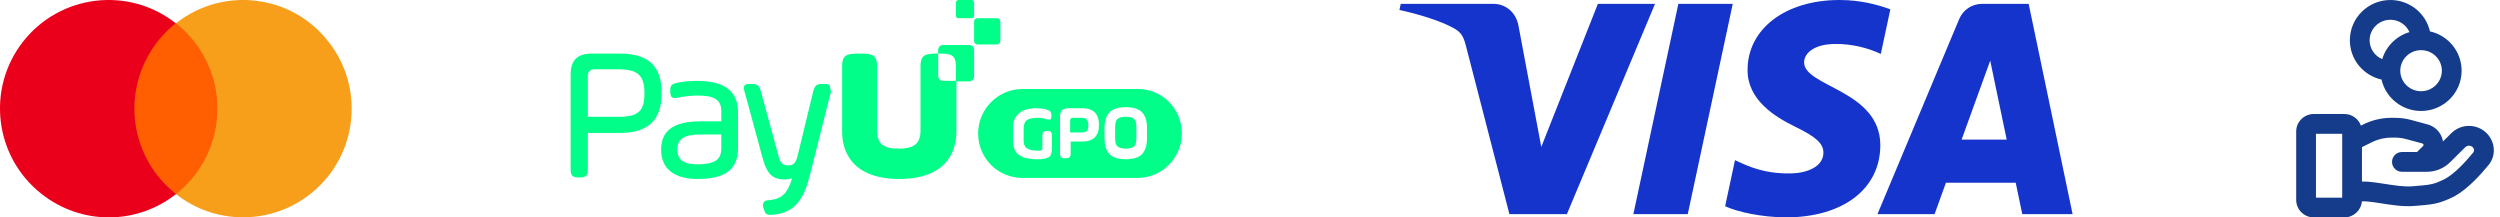 <svg width="184" height="16" viewBox="0 0 184 16" fill="none" xmlns="http://www.w3.org/2000/svg">
<g clip-path="url(#clip0_3_133)">
<path d="M16.443 1.712H9.446V14.284H16.443V1.712Z" fill="#FF5F00"/>
<path d="M9.89 7.998C9.89 5.555 11.023 3.223 12.934 1.712C9.468 -1.02 4.426 -0.42 1.694 3.067C-1.016 6.532 -0.416 11.552 3.071 14.284C5.981 16.572 10.046 16.572 12.956 14.284C11.023 12.774 9.89 10.441 9.89 7.998Z" fill="#EB001B"/>
<path d="M25.883 7.998C25.883 12.418 22.307 15.994 17.887 15.994C16.088 15.994 14.355 15.395 12.956 14.284C16.421 11.552 17.02 6.532 14.288 3.045C13.889 2.556 13.444 2.09 12.956 1.712C16.421 -1.02 21.463 -0.42 24.173 3.067C25.283 4.466 25.883 6.199 25.883 7.998Z" fill="#F79E1B"/>
<g clip-path="url(#clip1_3_133)">
<path d="M69.423 5.954C69.2 5.954 69.051 5.805 69.051 5.581V3.944H68.902C68.046 3.944 67.749 4.093 67.749 4.874V6.698V7.07V7.107V9.674C67.749 9.972 67.674 10.233 67.563 10.419C67.34 10.791 66.856 10.94 66.149 10.94C65.405 10.94 64.958 10.791 64.735 10.419C64.623 10.233 64.549 9.972 64.549 9.674V7.144V7.107V6.698V4.874C64.549 4.093 64.251 3.944 63.395 3.944H63.135C62.279 3.944 61.981 4.093 61.981 4.874V9.674C61.981 10.456 62.167 11.088 62.502 11.609C63.135 12.614 64.4 13.172 66.186 13.172C67.972 13.172 69.237 12.614 69.87 11.609C70.205 11.088 70.391 10.419 70.391 9.674V5.954H69.423Z" fill="#00FE89"/>
<path d="M71.954 1.34H73.367C73.516 1.34 73.628 1.451 73.628 1.6V3.014C73.628 3.163 73.516 3.274 73.367 3.274H71.954C71.805 3.274 71.693 3.163 71.693 3.014V1.6C71.693 1.451 71.805 1.34 71.954 1.34Z" fill="#00FE89"/>
<path d="M70.54 0H71.507C71.619 0 71.693 0.074 71.693 0.186V1.153C71.693 1.265 71.619 1.34 71.507 1.34H70.54C70.428 1.34 70.353 1.265 70.353 1.153V0.186C70.353 0.074 70.465 0 70.54 0Z" fill="#00FE89"/>
<path d="M45.609 3.944H43.563C42.484 3.944 42 4.428 42 5.507V12.502C42 12.912 42.149 13.06 42.558 13.06H42.707C43.116 13.06 43.265 12.912 43.265 12.502V9.786H45.609C47.693 9.786 48.698 8.856 48.698 6.847C48.698 4.837 47.693 3.944 45.609 3.944ZM47.433 6.847C47.433 8 47.135 8.595 45.609 8.595H43.265V5.656C43.265 5.247 43.414 5.098 43.823 5.098H45.609C46.763 5.135 47.433 5.395 47.433 6.847Z" fill="#00FE89"/>
<path d="M51.302 5.953C50.484 5.953 50 6.065 49.814 6.102C49.479 6.177 49.33 6.251 49.33 6.66V6.772C49.33 6.921 49.367 7.033 49.405 7.107C49.479 7.181 49.553 7.219 49.665 7.219C49.739 7.219 49.777 7.219 49.888 7.181C50.074 7.144 50.707 7.033 51.377 7.033C52.605 7.033 53.088 7.367 53.088 8.186V8.93H51.563C49.591 8.93 48.66 9.6 48.66 11.014C48.66 12.428 49.628 13.172 51.34 13.172C53.386 13.172 54.316 12.465 54.316 10.902V8.186C54.279 6.698 53.312 5.953 51.302 5.953ZM53.088 9.898V10.865C53.088 11.646 52.791 12.093 51.302 12.093C50.335 12.093 49.851 11.758 49.851 11.014C49.851 10.233 50.335 9.898 51.563 9.898H53.088Z" fill="#00FE89"/>
<path d="M61.051 6.288C60.977 6.177 60.791 6.177 60.642 6.177H60.53C60.121 6.177 59.972 6.288 59.861 6.698L58.707 11.46C58.558 12.056 58.372 12.168 58.037 12.168C57.628 12.168 57.442 12.056 57.293 11.46L55.991 6.698C55.879 6.288 55.73 6.177 55.321 6.177H55.209C55.06 6.177 54.874 6.177 54.8 6.288C54.726 6.4 54.726 6.549 54.8 6.735L56.102 11.535C56.363 12.465 56.623 13.209 57.739 13.209C57.926 13.209 58.112 13.172 58.298 13.135C57.963 14.177 57.628 14.623 56.623 14.735C56.437 14.735 56.288 14.772 56.214 14.884C56.139 14.995 56.139 15.144 56.177 15.256L56.214 15.367C56.288 15.665 56.363 15.814 56.698 15.814C56.735 15.814 56.772 15.814 56.809 15.814C58.298 15.702 59.079 14.921 59.563 13.06L61.163 6.735C61.088 6.549 61.126 6.363 61.051 6.288Z" fill="#00FE89"/>
<path d="M71.321 3.312H69.423C69.2 3.312 69.051 3.46 69.051 3.684V3.944H69.2C70.056 3.944 70.353 4.093 70.353 4.874V5.991H71.321C71.544 5.991 71.693 5.842 71.693 5.619V3.684C71.693 3.46 71.544 3.312 71.321 3.312Z" fill="#00FE89"/>
<path d="M82.856 8.595C82.521 8.595 82.335 8.67 82.223 8.781C82.112 8.893 82.074 9.116 82.074 9.377V10.158C82.074 10.456 82.112 10.642 82.223 10.754C82.335 10.865 82.558 10.94 82.856 10.94C83.153 10.94 83.377 10.865 83.488 10.754C83.6 10.642 83.637 10.419 83.637 10.158V9.377C83.637 9.079 83.6 8.893 83.488 8.781C83.414 8.67 83.191 8.595 82.856 8.595Z" fill="#00FE89"/>
<path d="M79.619 8.67H78.949C78.837 8.67 78.763 8.744 78.763 8.856V9.749H79.619C79.805 9.749 79.916 9.712 79.991 9.637C80.065 9.563 80.102 9.414 80.102 9.228C80.102 9.042 80.065 8.93 79.991 8.819C79.954 8.707 79.805 8.67 79.619 8.67Z" fill="#00FE89"/>
<path d="M83.749 6.549H75.265C73.479 6.549 71.991 8 71.991 9.823C71.991 11.646 73.442 13.098 75.265 13.098H83.712C85.498 13.098 86.986 11.646 86.986 9.823C86.986 8 85.535 6.549 83.749 6.549ZM77.423 10.865C77.423 11.126 77.386 11.312 77.312 11.46C77.237 11.572 77.088 11.646 76.828 11.684C76.679 11.721 76.53 11.721 76.344 11.721C75.712 11.721 75.265 11.609 74.967 11.386C74.67 11.163 74.558 10.791 74.558 10.27V9.377C74.558 8.93 74.707 8.595 75.005 8.335C75.302 8.074 75.749 7.963 76.307 7.963C76.567 7.963 76.828 8 77.051 8.074C77.163 8.112 77.274 8.149 77.312 8.223C77.349 8.26 77.386 8.372 77.386 8.484V8.521C77.386 8.67 77.349 8.744 77.312 8.781C77.274 8.819 77.2 8.819 77.051 8.781C76.828 8.707 76.567 8.67 76.344 8.67C75.972 8.67 75.712 8.744 75.563 8.856C75.414 8.967 75.34 9.191 75.34 9.488V10.381C75.34 10.605 75.414 10.791 75.563 10.902C75.712 11.014 75.972 11.088 76.344 11.088C76.419 11.088 76.493 11.088 76.567 11.088C76.679 11.088 76.716 11.014 76.716 10.902V9.972C76.716 9.86 76.754 9.749 76.791 9.712C76.828 9.674 76.939 9.637 77.051 9.637H77.088C77.2 9.637 77.312 9.674 77.349 9.712C77.386 9.749 77.423 9.86 77.423 9.972V10.865ZM79.656 10.419H78.8V11.312C78.8 11.423 78.763 11.535 78.726 11.572C78.688 11.609 78.577 11.646 78.465 11.646H78.353C78.205 11.646 78.13 11.609 78.093 11.572C78.056 11.535 78.019 11.423 78.019 11.312V8.633C78.019 8.409 78.056 8.223 78.167 8.112C78.279 8 78.465 7.963 78.688 7.963H79.619C80.474 7.963 80.884 8.372 80.884 9.191C80.884 10.009 80.474 10.419 79.656 10.419ZM84.419 10.195C84.419 10.679 84.307 11.051 84.084 11.312C83.86 11.572 83.451 11.721 82.856 11.721C82.26 11.721 81.851 11.572 81.628 11.312C81.405 11.051 81.293 10.679 81.293 10.195V9.414C81.293 8.93 81.405 8.558 81.628 8.298C81.851 8.037 82.26 7.888 82.856 7.888C83.451 7.888 83.86 8.037 84.084 8.298C84.307 8.558 84.419 8.93 84.419 9.414V10.195Z" fill="#00FE89"/>
</g>
<path d="M121.81 0.283L115.324 15.758H111.093L107.901 3.408C107.707 2.647 107.539 2.369 106.949 2.048C105.987 1.526 104.398 1.037 103 0.733L103.095 0.283H109.907C110.775 0.283 111.556 0.861 111.753 1.861L113.438 10.815L117.605 0.283H121.81V0.283ZM138.391 10.706C138.408 6.621 132.743 6.396 132.782 4.572C132.794 4.016 133.323 3.426 134.48 3.275C135.054 3.2 136.634 3.143 138.427 3.968L139.13 0.686C138.167 0.336 136.927 0 135.385 0C131.429 0 128.644 2.103 128.62 5.115C128.595 7.343 130.608 8.586 132.125 9.327C133.685 10.085 134.209 10.572 134.203 11.25C134.192 12.288 132.958 12.746 131.806 12.764C129.793 12.796 128.626 12.22 127.695 11.787L126.97 15.178C127.905 15.607 129.631 15.981 131.421 16C135.627 16 138.378 13.923 138.391 10.706ZM148.84 15.758H152.542L149.31 0.283H145.893C145.125 0.283 144.476 0.73 144.19 1.418L138.182 15.758H142.386L143.22 13.447H148.356L148.84 15.758ZM144.373 10.275L146.48 4.464L147.693 10.275H144.373ZM127.53 0.283L124.22 15.758H120.217L123.528 0.283H127.53Z" fill="#1434CB"/>
<path d="M172.548 8.391C173.104 8.391 173.583 8.745 173.763 9.244L173.931 9.161L174.178 9.047C174.759 8.799 175.386 8.671 176.021 8.671H176.251C176.667 8.671 177.08 8.726 177.481 8.835L178.667 9.156L178.773 9.188C179.348 9.386 179.714 9.873 179.805 10.41L180.421 9.8L180.541 9.691C181.161 9.176 182.054 9.122 182.736 9.572L182.887 9.684C183.584 10.256 183.784 11.289 183.217 12.067L183.156 12.146C182.586 12.844 181.649 13.886 180.678 14.428L180.483 14.529C179.621 14.946 179.096 15.036 178.428 15.096L177.692 15.158C176.878 15.231 175.93 15.071 175.188 14.955C174.795 14.894 174.454 14.844 174.163 14.823C174.027 14.813 173.919 14.813 173.835 14.816C173.782 15.483 173.221 16 172.548 16H170.291C169.584 16 169 15.43 169 14.713V9.678C169 8.962 169.584 8.392 170.291 8.391H172.548ZM170.455 14.546H172.386V9.846H170.455V14.546ZM176.021 10.126C175.582 10.126 175.149 10.215 174.747 10.386L174.577 10.464L173.84 10.828V13.36C173.986 13.357 174.131 13.363 174.266 13.372C174.628 13.398 175.028 13.458 175.411 13.518C176.221 13.644 176.966 13.763 177.562 13.71L178.281 13.648C178.881 13.595 179.197 13.535 179.849 13.22L179.986 13.148C180.673 12.761 181.453 11.931 182.029 11.226L182.06 11.179C182.111 11.078 182.101 10.94 181.995 10.835L181.933 10.786C181.799 10.697 181.625 10.702 181.497 10.79L181.445 10.833L180.327 11.941C179.873 12.391 179.258 12.643 178.619 12.643H176.781C176.379 12.643 176.053 12.318 176.053 11.916C176.053 11.515 176.379 11.189 176.781 11.189H177.892L178.341 10.744L178.359 10.721C178.387 10.671 178.373 10.604 178.318 10.572L178.287 10.56L177.101 10.239C176.824 10.164 176.538 10.126 176.251 10.126H176.021ZM179.721 5.203C179.721 4.375 179.042 3.692 178.191 3.692C177.34 3.693 176.661 4.375 176.661 5.203C176.661 6.031 177.34 6.713 178.191 6.713C179.042 6.713 179.721 6.031 179.721 5.203ZM181.175 5.203C181.175 6.846 179.833 8.168 178.191 8.168C176.774 8.167 175.581 7.183 175.281 5.857C173.95 5.561 172.95 4.384 172.95 2.965C172.95 1.322 174.292 0 175.934 0C177.351 0 178.544 0.984 178.844 2.31C180.175 2.605 181.175 3.784 181.175 5.203ZM174.404 2.965C174.404 3.584 174.784 4.122 175.331 4.354C175.618 3.398 176.377 2.647 177.336 2.362C177.101 1.83 176.565 1.455 175.934 1.455C175.083 1.455 174.404 2.137 174.404 2.965Z" fill="#143C8A"/>
</g>
<defs>
<clipPath id="clip0_3_133">
<rect width="184" height="16" fill="white"/>
</clipPath>
<clipPath id="clip1_3_133">
<rect width="45" height="16" fill="white" transform="translate(42)"/>
</clipPath>
</defs>
</svg>
